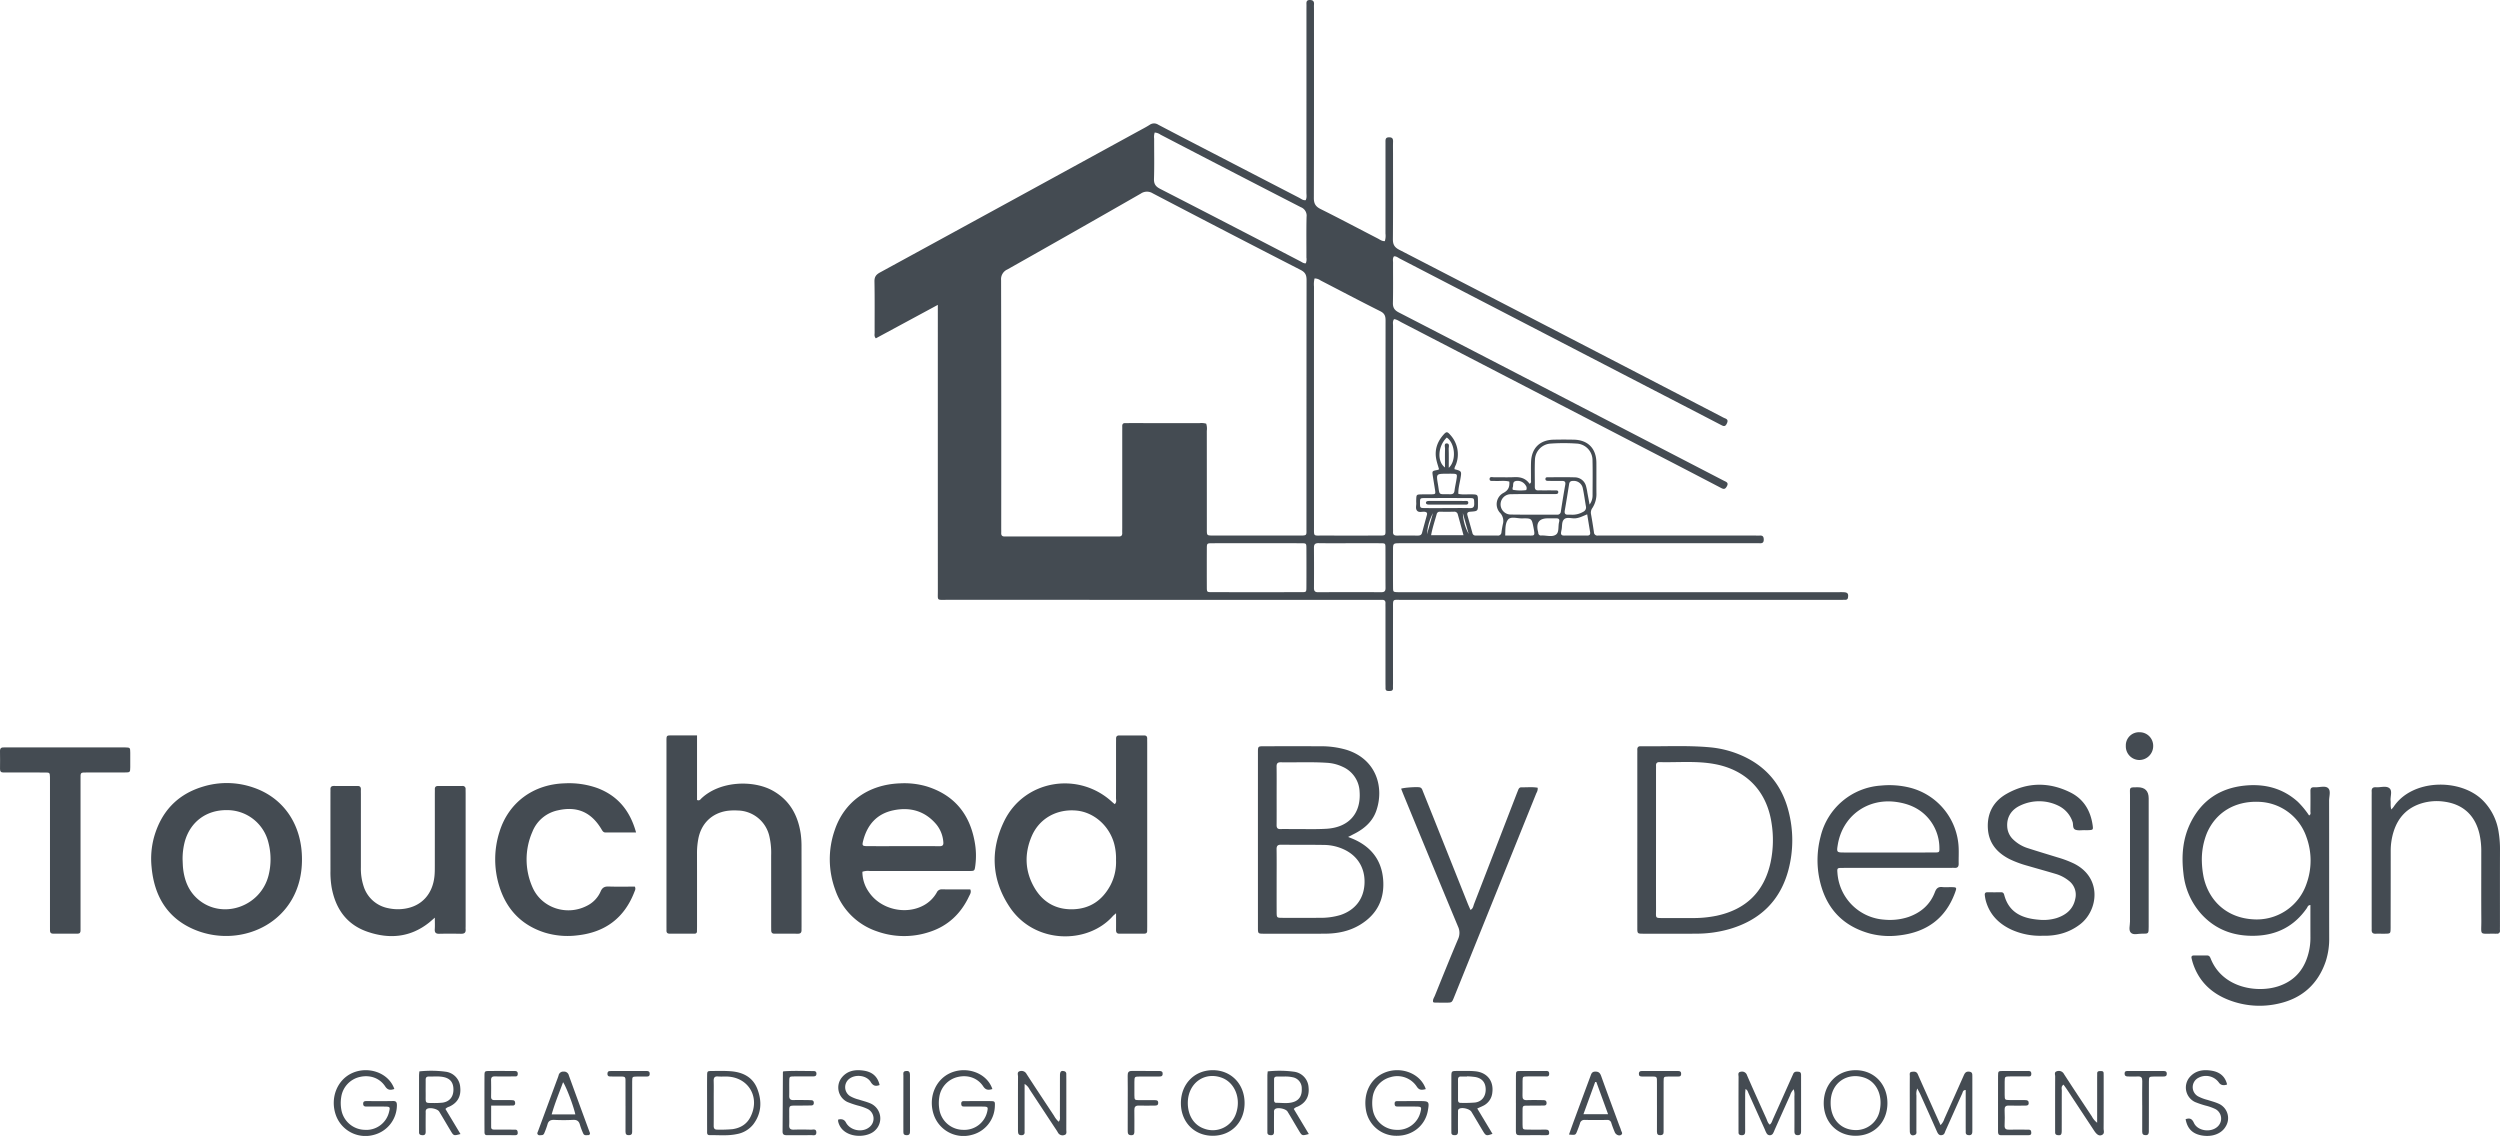 <svg xmlns="http://www.w3.org/2000/svg" width="1274.313" height="579.012" viewBox="0 0 1274.313 579.012">
  <g id="Artboard_1" data-name="Artboard 1" transform="translate(-83.084 -179.335)">
    <path id="Path_13949" data-name="Path 13949" d="M666.553,342.016c-.8,1.162-.5,2.308-.5,3.387q-.027,51.51-.014,103.02c0,.671.048,1.344.007,2.013-.092,1.5.688,1.914,2.055,1.9,3.468-.048,6.937-.031,10.406,0,1.09.008,1.988-.154,2.319-1.392.81-3.022,1.639-6.039,2.469-9.055.319-1.158-.129-1.612-1.3-1.7-1.287-.1-2.882.562-3.78-.641-.816-1.093-.246-2.608-.339-3.932a15.594,15.594,0,0,1,0-1.677c.09-2.5.127-2.549,2.728-2.609,1.565-.036,3.134.021,4.7-.018,2.466-.06,2.48-.081,2.125-2.421-.353-2.321-.754-4.633-1.105-6.954-.383-2.535-.368-2.535,2.372-3.043a5.068,5.068,0,0,0,.807-.347c-.436-1.514-.958-3.051-1.318-4.626-1.134-4.972.266-9.287,3.6-13.031,1.466-1.646,1.943-1.61,3.427.1a14.61,14.61,0,0,1,3.069,14.711c-.285.939-.981,1.753-.9,2.8,3.7.986,3.682.982,3.01,4.906-.429,2.514-1.169,4.993-1.049,7.656,2.174.505,4.3.206,6.406.245,3.578.067,3.58.034,3.592,3.75v1.007c0,3.777,0,3.834-3.854,4.1-1.347.094-1.851.575-1.5,1.852.834,3.015,1.716,6.018,2.533,9.037a1.543,1.543,0,0,0,1.7,1.251c3.693,0,7.385-.008,11.078.018a1.741,1.741,0,0,0,2.021-1.707c.171-1.329.407-2.652.68-3.964a6.038,6.038,0,0,0-1.48-5.991,6.511,6.511,0,0,1,1.842-10.092c2.542-1.357,3.174-3.128,2.964-5.765-2.524-.663-5.095-.147-7.624-.334-.926-.069-2.451.4-2.44-.969.011-1.441,1.563-.858,2.449-.877,3.356-.071,6.72.1,10.068-.073,3.25-.168,5.956.628,7.846,3.383,1.086-.5.708-1.393.719-2.09.05-3.019-.067-6.043.05-9.059.274-7.043,4.479-11.183,11.478-11.334,3.468-.074,6.939-.081,10.406,0,7.132.169,11.36,4.511,11.422,11.7.045,5.145-.021,10.29.021,15.435a12.987,12.987,0,0,1-2.037,7.652,3.984,3.984,0,0,0-.723,3.139q.827,4.62,1.5,9.266a1.725,1.725,0,0,0,2.034,1.679c.894-.024,1.791,0,2.686,0h77.211c.9,0,1.792.043,2.685,0,1.458-.074,1.918.611,1.936,2.019.02,1.511-.639,1.975-2.019,1.9-1-.056-2.013-.007-3.02-.007H671.38c-.56,0-1.119,0-1.679,0-3.644.014-3.658.014-3.664,3.639-.01,6.264-.027,12.529.014,18.791.015,2.424.084,2.435,2.413,2.514,1.006.034,2.014.008,3.022.008H892.71c1.007,0,2.016-.032,3.022.011,2.03.088,2.524.757,2.214,2.7a1.212,1.212,0,0,1-1.329,1.171c-1.119.024-2.238.027-3.356.027q-111.284,0-222.567.013c-5.037,0-4.647-.776-4.654,4.65q-.023,18.793-.006,37.584c0,.9-.042,1.791-.011,2.685.052,1.5-.951,1.519-2.019,1.526-.975.006-1.807-.1-1.784-1.386.017-.894-.024-1.789-.024-2.685V489.219c0-.783-.039-1.568,0-2.349.06-1.279-.525-1.824-1.791-1.779-1.118.041-2.238,0-3.356,0q-109.269,0-218.538-.008c-5.12,0-4.482.567-4.483-4.435q-.023-70.637-.01-141.275v-4.64l-31.6,17.061c-.936-1.044-.611-1.972-.613-2.813-.028-8.725.088-17.451-.085-26.173-.048-2.416.891-3.541,2.862-4.616q65.829-35.922,131.6-71.948c1.963-1.073,3.962-2.093,5.845-3.293a3.829,3.829,0,0,1,4.331-.057c10.49,5.521,21.032,10.942,31.558,16.4q20.106,10.42,40.224,20.82c1.051.541,2.02,1.439,3.384,1.259.676-1.291.372-2.648.372-3.951q.029-46.644.015-93.288c0-.9.036-1.791,0-2.684-.059-1.27.146-2.132,1.774-2.108s2.189.73,2.077,2.259c-.066.89-.01,1.789-.01,2.683,0,31.991.039,63.983-.067,95.973-.01,2.864.874,4.355,3.438,5.632,9.809,4.886,19.488,10.033,29.229,15.054,1.062.547,2.038,1.393,3.527,1.3a9.579,9.579,0,0,0,.311-3.864q.025-22.148.011-44.295c0-.783.008-1.565,0-2.349-.013-1.287-.025-2.413,1.856-2.412,1.74,0,2.048.827,2,2.286-.071,2.01-.015,4.026-.015,6.039,0,14.542.069,29.083-.062,43.623-.024,2.707.81,4.128,3.262,5.393q82.133,42.4,164.176,84.979a15.734,15.734,0,0,0,1.8.9c1.575.572,1.6,1.439.894,2.833-.859,1.7-1.813,1.115-2.981.509q-16.971-8.813-33.964-17.59-64.8-33.561-129.6-67.114c-.955-.494-1.827-1.294-3.037-1.195-.8,1.032-.463,2.184-.469,3.248-.034,6.822.087,13.648-.073,20.467-.057,2.465.795,3.756,2.982,4.884Q720.4,365.1,771.764,391.77q30.833,15.973,61.663,31.949c.6.309,1.186.632,1.795.912,1.16.533,1.795,1.105,1.006,2.549-.747,1.37-1.393,1.7-2.862.934q-18.581-9.72-37.222-19.322-62.858-32.564-125.722-65.116c-1.251-.648-2.431-1.549-3.876-1.665l.01,0ZM570.823,395.3a8.387,8.387,0,0,1,.3,3.633q.025,25.17.018,50.338c0,2.992.035,2.992,2.892,3.052.224,0,.448,0,.671,0q21.821,0,43.643,0c4.033,0,3.564-.049,3.566-3.728q.008-63.257.057-126.515c0-2.549-.646-3.935-3.043-5.165q-37.772-19.363-75.381-39.042a5.531,5.531,0,0,0-6.1.162q-33.911,19.45-67.97,38.645a5.41,5.41,0,0,0-3.212,5.46q.141,63.257.066,126.515c0,.783.038,1.567,0,2.349-.057,1.281.539,1.84,1.8,1.782.67-.031,1.343,0,2.014,0h54.049c.672,0,1.344-.035,2.014,0,1.258.06,1.863-.48,1.809-1.768-.038-.892,0-1.789,0-2.684V399.34c0-.9.031-1.791,0-2.685-.034-1.077.362-1.7,1.535-1.648.67.027,1.343-.007,2.014-.007q17.96,0,35.921.006a8.782,8.782,0,0,1,3.329.29h0Zm55.214-74.032a12.9,12.9,0,0,0-.281,4.093q-.015,36.045-.007,72.089,0,25.314.007,50.63c0,4.847-.365,4.221,4.387,4.236,9.392.031,18.784.01,28.175.01,4.32,0,3.876.134,3.876-3.741q.008-52.977.045-105.954c0-2.248-.519-3.577-2.707-4.671-10.194-5.1-20.27-10.433-30.4-15.655a5.153,5.153,0,0,0-3.093-1.037h0Zm-81.469-74.379a7.118,7.118,0,0,0-.285,3.12c-.021,6.818.133,13.642-.083,20.455-.084,2.645.814,3.941,3.122,5.126q35.8,18.377,71.492,36.95c.859.445,1.659,1.125,2.77,1.023a5.452,5.452,0,0,0,.315-2.945c.024-6.93-.1-13.864.074-20.79a4.594,4.594,0,0,0-2.924-4.881q-35.794-18.384-71.488-36.957a5.857,5.857,0,0,0-2.992-1.1h0ZM596.5,456.229c-7.488,0-14.978-.013-22.466.007-2.838.007-2.885.042-2.9,2.673q-.04,9.887,0,19.776c.013,2.4.071,2.477,2.427,2.482q22.968.038,45.938,0c2.319,0,2.377-.09,2.389-2.518q.048-9.887,0-19.776c-.011-2.568-.059-2.622-2.6-2.631-7.6-.028-15.2-.01-22.8-.011h0Zm169.731-19.713a7.671,7.671,0,0,0,1.523-4.654c.011-5.924.112-11.851-.028-17.773a8.508,8.508,0,0,0-8.136-8.658,97.259,97.259,0,0,0-13.07,0,8.531,8.531,0,0,0-8.136,8.33c-.2,4.574-.032,9.164-.064,13.747-.01,1.279.537,1.838,1.8,1.785.782-.032,1.565,0,2.349,0,2.013,0,4.026-.021,6.039.021.723.015,1.831-.192,1.76.946-.063,1.009-1.119.894-1.88.906-1.677.028-3.355.013-5.032.015-5.7.011-11.408-.063-17.108.07a5.18,5.18,0,1,0-.168,10.356c7.825.13,15.655.048,23.483.06A1.745,1.745,0,0,0,751.6,440q1.03-6.79,2.228-13.555c.276-1.542-.3-2-1.732-1.974-2.235.041-4.474.02-6.709-.022-.746-.014-1.754.055-1.654-1.09.078-.894.982-.75,1.606-.751,4.474-.015,8.949-.1,13.418.045a5.928,5.928,0,0,1,5.664,4.469,25.328,25.328,0,0,1,.674,3.276c.341,1.8.67,3.608,1.134,6.117h0ZM644.185,456.231c-5.37,0-10.742.059-16.111-.034-1.774-.031-2.353.624-2.339,2.329q.08,10.234.008,20.467c-.008,1.509.434,2.217,2.1,2.209q16.111-.078,32.224-.008c1.563.006,2.17-.536,2.154-2.151-.063-6.822,0-13.645-.038-20.467-.011-2.272-.081-2.319-2.559-2.335-5.147-.034-10.293-.01-15.441-.008h0Zm57.788-4.078c-1.031-3.753-1.97-7.175-2.91-10.6a1.75,1.75,0,0,0-1.977-1.377c-2.34.045-4.684.025-7.025.011a1.533,1.533,0,0,0-1.75,1.172c-.965,3.511-2.164,6.966-2.861,10.79h16.522Zm54.746-10.478a10.76,10.76,0,0,0,6.25-1.455,2.433,2.433,0,0,0,1.406-2.726c-.547-3.072-.929-6.178-1.588-9.224a4.641,4.641,0,0,0-4.843-3.8c-1.154-.017-1.929.292-2.131,1.561-.719,4.511-1.435,9.026-2.227,13.524-.3,1.69.374,2.261,1.953,2.118.332-.029.669,0,1.181,0h0Zm8.3-.176c-2.305.932-4.163,1.961-6.355,2.052-1.854.077-4.138-.8-5.457.519-1.381,1.384-.793,3.833-1.364,5.752-.063.211-.064.441-.106.659-.239,1.244.157,1.862,1.54,1.844q5.85-.073,11.7,0c1.4.015,1.718-.652,1.511-1.873-.483-2.847-.939-5.7-1.472-8.949h0Zm-41.792,10.82c4,0,7.659.015,11.321,0,3.639-.02,4,.509,3.142-3.846-.969-4.909-.853-5-5.938-4.9-2.413.048-5.607-1.123-7.045.576C723.15,445.982,723.328,449.159,723.224,452.32ZM693.549,420.8c-5.565.041-5.508.031-4.6,5.468.976,5.818-.112,4.878,6.2,5,1.318.025,2.049-.359,2.231-1.8.264-2.093.771-4.155,1.081-6.243.334-2.241.19-2.36-2.244-2.423-.89-.022-1.781,0-2.672,0h0Zm51.4,22.749q-6.5-.013-5.079,6.442a8.332,8.332,0,0,1,.215.979,1.334,1.334,0,0,0,1.578,1.321c2.542-.127,5.52.971,7.5-.5,1.621-1.206.957-4.17,1.522-6.309.028-.108.042-.22.064-.329.26-1.2-.344-1.616-1.446-1.606-1.451.013-2.9,0-4.352,0h0ZM693.5,438.318c3.907,0,7.816-.074,11.72.032,1.845.05,2.251-.76,2.212-2.393-.06-2.552-.046-2.724-2.146-2.735q-11.556-.061-23.112,0c-2.349.011-2.371.112-2.378,2.508-.006,2.434.039,2.549,2.318,2.58,3.8.052,7.59.014,11.387.013Zm-.06-35.953c-4.5,4.262-5.088,12.193-.915,15.256,0-3.253-.055-6.354.031-9.451.028-1-.624-2.784.789-2.812,1.789-.035,1.031,1.862,1.069,2.921.108,3.054.038,6.113.038,9.525,4.026-3.658,3.262-12.526-1.013-15.438h0Zm40.483,26.785a2.183,2.183,0,0,0-.207-2.312,4.855,4.855,0,0,0-5.173-2.3c-1.823.48-.978,2.252-1.525,3.357-.127.257.014.649.038,1.094a22.063,22.063,0,0,0,6.869.159h0ZM686.4,440.892a25.687,25.687,0,0,0-3.026,10.745Zm15.244.034a23.449,23.449,0,0,0,2.956,10.563Q703.123,446.207,701.645,440.926Z" transform="translate(127.101 0)" fill="#444b52"/>
    <path id="Path_13950" data-name="Path 13950" d="M507.394,537.937c-1.009.89-1.361,1.139-1.64,1.455-12.729,14.428-39.818,14.458-52.533-4.538-9.345-13.961-10.09-29.108-2.778-44.005,10.258-20.9,37.822-25.449,54.972-9.61.4.369.832.7,1.293,1.09,1.116-.946.651-2.14.655-3.169.039-9.279.022-18.558.024-27.837,0-.782.027-1.565.013-2.347-.021-1.087.435-1.662,1.579-1.658q6.375.021,12.75,0c1.177,0,1.565.616,1.537,1.682-.017.67.008,1.342.008,2.012v93.574c0,.782-.031,1.565-.018,2.347.017,1.01-.565,1.407-1.465,1.41-4.25.017-8.5.006-12.748.018-1.358,0-1.669-.795-1.656-1.961.027-2.543.008-5.086.008-8.462h0Zm-.02-27.016a29.2,29.2,0,0,0-.935-8.406c-2.545-9.315-10.489-16.212-19.53-16.935-9.872-.79-18.636,4.071-22.505,13.084-3.781,8.807-3.518,17.738,1.305,26.126C470,532.256,476.7,536.155,485.4,535.916s15-4.558,19.087-12.162a25.335,25.335,0,0,0,2.892-12.832Z" transform="translate(144.573 106.898)" fill="#444b52"/>
    <path id="Path_13951" data-name="Path 13951" d="M402.06,509.838A17.911,17.911,0,0,0,405.5,520.38c5.943,8.656,18.668,11.619,27.879,6.547a16.846,16.846,0,0,0,6.594-6.523,2.709,2.709,0,0,1,2.64-1.6c4.8.066,9.6.027,14.439.027.672,1.487-.171,2.549-.652,3.573-4.152,8.834-10.748,15.073-20.081,18.1a40.9,40.9,0,0,1-26.7-.242,33.833,33.833,0,0,1-21.406-21.238,45.028,45.028,0,0,1-.3-30.275c4.849-14.6,17.271-23.423,33.411-23.97a40.425,40.425,0,0,1,13.6,1.582c13.848,4.349,21.749,13.913,24.331,28.009a38.564,38.564,0,0,1,.359,12.361c-.378,2.673-.369,2.706-3.031,2.719-4.7.025-9.4.007-14.1.007q-18.291,0-36.584.011a8.6,8.6,0,0,0-3.841.373h0Zm20.515-13.043c6.247,0,12.5-.042,18.744.028,1.656.018,2.153-.578,1.989-2.17a16.039,16.039,0,0,0-3.506-8.894c-5.808-6.933-13.411-9.029-22-7.228-8.357,1.753-13.262,7.337-15.342,15.484-.652,2.554-.445,2.763,2.373,2.774,5.913.024,11.826.007,17.739,0h0Z" transform="translate(120.608 113.848)" fill="#444b52"/>
    <path id="Path_13952" data-name="Path 13952" d="M341.509,447.309v32.9c1.3.568,1.716-.318,2.227-.8,9.6-9.054,26.624-9.447,36.494-3.871,8.578,4.844,12.766,12.545,14.143,22a47.468,47.468,0,0,1,.395,6.691c.035,13.422.017,26.845.017,40.267,0,.671-.021,1.343-.007,2.013.027,1.218-.48,1.877-1.775,1.87-4.027-.021-8.056-.017-12.084-.014-1.139,0-1.593-.623-1.6-1.684-.006-.9-.017-1.789-.018-2.685q0-17.786-.011-35.568a37.6,37.6,0,0,0-.976-9.983,16.826,16.826,0,0,0-16.085-12.87,28.529,28.529,0,0,0-5.356.18c-7.873,1.168-13.308,6.519-14.743,14.438a38.567,38.567,0,0,0-.636,7c.036,12.415.017,24.83.015,37.247,0,.894-.022,1.789-.038,2.683a1.1,1.1,0,0,1-1.237,1.223q-6.377.006-12.755.008c-1.13,0-1.592-.595-1.547-1.687.028-.67,0-1.342,0-2.013q0-46.81,0-93.62c0-4.148-.235-3.708,3.867-3.725,3.792-.015,7.586,0,11.712,0h0Z" transform="translate(96.869 106.893)" fill="#444b52"/>
    <path id="Path_13953" data-name="Path 13953" d="M943.526,526.529c-1.337.073-1.428,1.024-1.83,1.6-6.331,9.1-15.063,13.685-26.106,14.059-10.876.368-20.292-2.935-27.7-11.089a36.559,36.559,0,0,1-9.1-20.867c-1.067-9.056-.315-17.89,3.9-26.137,5.706-11.163,15.035-17.2,27.389-18.443,10.11-1.016,19.331,1.3,27.07,8.287a43.964,43.964,0,0,1,5.7,6.939c1.078-.541.663-1.431.673-2.126q.073-5.2.014-10.4c-.014-1.253.456-1.9,1.75-1.842.222.01.448-.02.671-.01,2.229.1,5.025-.893,6.534.392,1.589,1.351.557,4.226.561,6.421.045,23.259.008,46.519.045,69.778a37.074,37.074,0,0,1-1.782,12.215c-3.956,11.523-11.98,18.713-23.78,21.412a43.167,43.167,0,0,1-25.737-1.835c-8.9-3.48-15.241-9.6-18.223-18.87-.239-.743-.415-1.505-.607-2.262-.246-.975.1-1.507,1.148-1.505,2.237,0,4.475.018,6.712-.006,1.114-.013,1.508.69,1.863,1.584,6.035,15.174,24.006,17.718,34.817,14,8.629-2.964,13.435-9.265,15.329-17.981a30.7,30.7,0,0,0,.7-6.659c-.022-5.538-.007-11.077-.007-16.661h0Zm-55.333-22.318a46.8,46.8,0,0,0,.992,8.533c2.933,12.368,12.355,20.319,25.016,21.062a26.769,26.769,0,0,0,27.326-18.074,34.886,34.886,0,0,0-.077-24,26.5,26.5,0,0,0-24.486-17.814c-11.961-.407-21.581,5.4-26.124,15.775a35.947,35.947,0,0,0-2.648,14.514h0Z" transform="translate(317.232 114.121)" fill="#444b52"/>
    <path id="Path_13954" data-name="Path 13954" d="M215.032,503.737c-.013,31.485-30.4,45.642-54.483,35.761-14.12-5.793-20.877-17.264-22.185-32.148a41.755,41.755,0,0,1,1.311-15.3c3.711-12.9,11.853-21.612,24.767-25.531a41.393,41.393,0,0,1,25.761.409c15.62,5.281,24.916,19.162,24.83,36.8Zm-60.848-.017c.085,1.561.088,3.132.273,4.681.736,6.194,2.96,11.671,7.9,15.759,12.334,10.2,31.651,3.472,35.645-12.463a33.723,33.723,0,0,0-.05-16.59,21.628,21.628,0,0,0-21.283-16.648c-10.436-.08-18.544,5.982-21.351,15.974a34.468,34.468,0,0,0-1.136,9.287h0Z" transform="translate(21.975 113.818)" fill="#444b52"/>
    <path id="Path_13955" data-name="Path 13955" d="M256.706,532.839c-1.384,1.192-2.174,1.925-3.017,2.591-9.571,7.562-20.257,8.427-31.373,4.586-10.6-3.664-16.217-11.721-18.209-22.547a45.982,45.982,0,0,1-.609-8.343q-.015-19.951-.006-39.9c0-.56.034-1.119,0-1.676-.074-1.259.466-1.837,1.758-1.827q6.037.044,12.075.006c1.332-.007,1.749.691,1.691,1.9-.038.781,0,1.564,0,2.347q0,18.61-.008,37.22a28.788,28.788,0,0,0,1.371,9.574A16.319,16.319,0,0,0,233,528.033a22.735,22.735,0,0,0,8,.3c8.865-1.2,14.6-7.386,15.521-16.717.176-1.775.168-3.573.171-5.359q.021-18.274.008-36.55c0-.782.031-1.565.006-2.347-.035-1.133.534-1.62,1.621-1.62q6.2,0,12.411-.007a1.446,1.446,0,0,1,1.641,1.64c0,.782.021,1.564.021,2.347v67.4c0,.56-.046,1.122,0,1.676.164,1.809-.757,2.3-2.416,2.27-3.689-.073-7.381-.081-11.068,0-1.784.038-2.363-.7-2.244-2.4.115-1.665.025-3.343.025-5.815v0Z" transform="translate(48.028 114.238)" fill="#444b52"/>
    <path id="Path_13956" data-name="Path 13956" d="M587.411,497.484c1.4.567,2.115.831,2.809,1.136,8.815,3.89,14.123,10.527,15.017,20.171.941,10.142-2.928,18.139-11.766,23.48-5.418,3.273-11.432,4.472-17.671,4.52-10.405.078-20.81.032-31.215.018-3.11,0-3.136-.038-3.138-3.132q-.011-44.626,0-89.25c0-3.131.029-3.164,3.108-3.169,9.51-.015,19.021-.043,28.531.013a45.354,45.354,0,0,1,13.585,1.827c15.407,4.893,19.186,19.439,15.077,31.123-1.833,5.212-5.7,8.729-10.486,11.293-1.059.567-2.136,1.1-3.851,1.971h0Zm-36.43,22.364c0,5.256-.015,10.511.006,15.767.011,3.037.038,3.087,2.876,3.1,6.264.032,12.53.064,18.793-.014a34.844,34.844,0,0,0,10.928-1.446c7.252-2.468,11.567-7.865,12.145-15.287.607-7.795-2.89-14.23-9.64-17.723a24.538,24.538,0,0,0-10.99-2.686c-7.269-.119-14.542-.032-21.812-.115-1.715-.02-2.363.534-2.335,2.3.085,5.366.031,10.735.028,16.1h0Zm0-43.49c0,5.032.029,10.064-.018,15.1-.013,1.4.466,2.052,1.929,2.014,2.235-.057,4.474,0,6.712-.01,5.593-.025,11.2.186,16.774-.146,11.4-.678,17.7-7.86,16.89-18.93a14.455,14.455,0,0,0-8.617-12.645,21.434,21.434,0,0,0-8.08-2.051c-7.823-.519-15.655-.12-23.482-.26-1.584-.028-2.16.569-2.136,2.171.076,4.919.028,9.84.028,14.76h0Z" transform="translate(182.837 108.461)" fill="#444b52"/>
    <path id="Path_13957" data-name="Path 13957" d="M679.682,499.034v-43.6c0-.782.038-1.567,0-2.347-.062-1.266.494-1.882,1.774-1.816.112.006.224-.008.336-.007,11.623.175,23.262-.512,34.869.539A51.8,51.8,0,0,1,731.6,455.44c13.257,5.407,21.662,15.139,25.172,28.936a58.9,58.9,0,0,1-.047,29.868c-4.146,15.707-14.4,25.6-29.9,30.163a61.336,61.336,0,0,1-16.885,2.395c-9.056.078-18.116.034-27.174.017-3.055-.006-3.08-.041-3.082-3.184q-.015-22.3,0-44.6Zm9.536.017c0,11.74-.022,23.479.011,35.219.014,4.9-.75,4.553,4.393,4.569q7.214.021,14.428,0a58.355,58.355,0,0,0,12-1.165c14.97-3.189,24.269-12.156,27.561-27.181a55.034,55.034,0,0,0,.456-20.333c-2.47-16.012-12.747-26.687-28.6-29.743-9.427-1.817-18.962-.82-28.448-1.062-1.249-.032-1.862.512-1.8,1.8.038.781,0,1.565,0,2.347v35.552Z" transform="translate(237.979 108.449)" fill="#444b52"/>
    <path id="Path_13958" data-name="Path 13958" d="M335.331,489.824c-5.5,0-10.508-.013-15.517.01-1.07,0-1.507-.622-2-1.456-5.2-8.87-12.468-12.075-22.272-9.855a17.857,17.857,0,0,0-13.088,11.012,35.065,35.065,0,0,0,.011,28.07c4.545,10.651,17.419,14.929,27.757,9.613a14.714,14.714,0,0,0,7.056-7.365c.842-1.972,2.033-2.554,4.1-2.484,4.455.151,8.921.046,13.306.046.61,1.154.07,1.971-.227,2.742-5.128,13.3-14.936,20.551-28.987,22.1a40.076,40.076,0,0,1-16.617-1.382c-11.765-3.725-19.433-11.672-23.138-23.306a46.142,46.142,0,0,1-.006-28.084c4.591-14.891,17.22-24.234,33.172-24.711a42.95,42.95,0,0,1,16.829,2.451c10.269,3.925,16.521,11.411,19.618,22.6h0Z" transform="translate(71.978 113.848)" fill="#444b52"/>
    <path id="Path_13959" data-name="Path 13959" d="M786.288,507.589c-9.394,0-18.786-.014-28.179.01-2.809.007-2.809.06-2.588,2.82A25.659,25.659,0,0,0,779.4,533.981a30.03,30.03,0,0,0,12.251-1.351c6.347-2.216,11.083-6.26,13.5-12.614.757-1.991,1.7-2.882,3.847-2.647,1.547.171,3.128.008,4.693.039,2.589.052,2.711.158,1.779,2.725-4.8,13.25-14.557,20.217-28.291,21.837a39.34,39.34,0,0,1-14.993-.873c-14.537-3.948-22.975-13.617-25.927-28.158a47.241,47.241,0,0,1,.645-21.276,33.922,33.922,0,0,1,30.917-26.04,43.28,43.28,0,0,1,14.646,1.084,32.988,32.988,0,0,1,24.818,30.647c.123,2.676-.043,5.365.013,8.045.032,1.558-.564,2.3-2.161,2.188-.779-.053-1.565,0-2.347,0h-26.5v.006Zm-4.878-7.839c7.933,0,15.868.022,23.8-.014,2.221-.01,2.322-.162,2.266-2.249a23.53,23.53,0,0,0-5.554-15.1c-4.362-5.123-10.1-7.561-16.633-8.431-14.645-1.95-27.207,7.29-29.609,21.8-.642,3.879-.558,3.991,3.268,3.994q11.23.01,22.461,0h0Z" transform="translate(264.173 114.127)" fill="#444b52"/>
    <path id="Path_13960" data-name="Path 13960" d="M124.137,505.659v36.91c0,.783-.028,1.567,0,2.349.034,1.067-.35,1.709-1.521,1.708q-6.209-.013-12.419,0c-1.081,0-1.663-.464-1.631-1.6.025-.894-.006-1.789-.006-2.684v-73.15c0-.783.022-1.567-.007-2.349-.085-2.3-.092-2.361-2.538-2.375-6.266-.035-12.531-.011-18.8-.013-.783,0-1.568-.035-2.349,0-1.283.05-1.788-.551-1.772-1.813.038-3.019.055-6.04-.008-9.059-.032-1.505.684-1.982,2.047-1.9.557.035,1.119,0,1.679,0h59.08c.336,0,.671-.007,1.007,0,2.518.077,2.545.078,2.581,2.682q.052,3.691,0,7.382c-.034,2.654-.057,2.689-2.883,2.7-6.266.024-12.531.008-18.8.008-3.973,0-3.655-.148-3.657,3.629q0,18.791,0,37.581h0Z" transform="translate(0 108.632)" fill="#444b52"/>
    <path id="Path_13961" data-name="Path 13961" d="M957.287,477.891a13.927,13.927,0,0,0,1.111-1.252c9.321-14.28,33.893-14.786,45.365-3.528a28.813,28.813,0,0,1,8.245,16.493,52.629,52.629,0,0,1,.671,8.686c-.046,12.973-.02,25.948-.021,38.922,0,.783-.031,1.567,0,2.349a1.394,1.394,0,0,1-1.592,1.648c-.224,0-.448.021-.672.017-8.64-.173-7.167,1.4-7.229-6.808-.09-11.632-.017-23.264-.028-34.9a39.77,39.77,0,0,0-.969-9.317c-2.249-9.353-8.318-14.947-17.787-16.269a26.752,26.752,0,0,0-11.63.824c-7.311,2.234-11.994,7.133-14.277,14.353a32.7,32.7,0,0,0-1.5,9.911q0,18.623-.047,37.244c0,.671.008,1.342,0,2.013-.042,2.9-.043,2.908-3,2.948-1.567.021-3.134-.043-4.7.008-1.46.048-2.021-.653-1.96-2.034.029-.67,0-1.341,0-2.013V470.752c0-.671.041-1.344,0-2.013-.1-1.56.565-2.28,2.164-2.165,2.325.168,5.149-.9,6.855.48,1.677,1.358.406,4.2.632,6.373.136,1.312-.187,2.656.366,4.467v0Z" transform="translate(344.717 114.046)" fill="#444b52"/>
    <path id="Path_13962" data-name="Path 13962" d="M663.227,466.453a4.241,4.241,0,0,1-.652,2.706q-20.984,52.06-41.986,104.111c-1.1,2.726-1.118,2.728-4.128,2.738-1.9.007-3.8-.011-5.7-.034a3.992,3.992,0,0,1-.8-.214c-.386-1.244.449-2.286.874-3.341,3.89-9.633,7.776-19.267,11.822-28.834a7.513,7.513,0,0,0-.028-6.351q-13.977-33.565-27.791-67.2c-.422-1.023-.813-2.058-1.217-3.085,1.463-.6,8.361-1.023,9.566-.673,1.032.3,1.216,1.206,1.542,2.017q2.623,6.53,5.24,13.063,8.754,21.94,17.5,43.883c.453,1.137.961,2.254,1.491,3.49,1.378-.646,1.435-1.974,1.844-3.027q10.779-27.807,21.511-55.633c.322-.834.663-1.659.985-2.493.3-.783.747-1.365,1.693-1.342,2.75.069,5.52-.271,8.237.22v0Z" transform="translate(203.65 114.41)" fill="#444b52"/>
    <path id="Path_13963" data-name="Path 13963" d="M835.771,542.246a35.508,35.508,0,0,1-15.683-3.01c-6.634-3.03-11.393-7.795-13.32-15.02a20.387,20.387,0,0,1-.457-2.637c-.12-.926.213-1.5,1.263-1.494,2.349.018,4.7.035,7.046-.006,1-.018,1.374.554,1.589,1.372,2.4,9.09,9.269,11.965,17.669,12.628a22.992,22.992,0,0,0,8.971-.825c4.884-1.581,8.48-4.5,9.564-9.784a8.912,8.912,0,0,0-3.293-9.262,19.277,19.277,0,0,0-6.81-3.521c-4.71-1.41-9.455-2.708-14.174-4.09a53.453,53.453,0,0,1-9.115-3.357c-6.538-3.3-10.78-8.262-11.163-15.885-.393-7.817,3.017-13.772,9.665-17.507,10.6-5.956,21.634-6.018,32.454-.618,6.78,3.384,10.3,9.375,11.32,16.834.288,2.111.14,2.256-2.041,2.359-.67.031-1.342.02-2.013.007-1.562-.029-3.252.29-4.656-.2-1.739-.61-1.041-2.733-1.582-4.134a14.04,14.04,0,0,0-7.136-8.1,22.328,22.328,0,0,0-19.163-.281c-4.906,2.166-7.224,6.031-6.978,10.794a9.679,9.679,0,0,0,2.931,6.565,18.818,18.818,0,0,0,7.719,4.576c5.1,1.651,10.244,3.185,15.372,4.762a53.728,53.728,0,0,1,7.834,2.963c14.677,7.169,12.562,23.9,3.341,31.012-5.666,4.37-12.119,6.046-19.159,5.86Z" transform="translate(288.483 114.061)" fill="#444b52"/>
    <path id="Path_13964" data-name="Path 13964" d="M868.8,503.728q0,16.776,0,33.554c0,3.541-.014,3.616-3.37,3.539-1.977-.046-4.476.912-5.79-.578-1.133-1.286-.358-3.661-.361-5.551q-.031-32.212,0-64.423c0-4.1-.677-4.072,3.88-4.076q5.647-.006,5.647,5.66V503.73h0Z" transform="translate(309.519 114.427)" fill="#444b52"/>
    <path id="Path_13965" data-name="Path 13965" d="M794.636,597.072a7.422,7.422,0,0,0,1.97-3.219q4.881-10.851,9.713-21.721c.562-1.269,1.021-2.457,2.8-2.311,1.094.09,1.672.478,1.718,1.574.024.558.025,1.118.025,1.676V598.9c0,.56,0,1.118-.021,1.676-.042,1.052-.5,1.658-1.653,1.627-1.048-.028-1.722-.369-1.7-1.546.014-.894-.01-1.789-.01-2.683V579.186c-1.458-.011-1.473,1.09-1.795,1.8-2.854,6.31-5.653,12.646-8.5,18.961-.351.779-.464,1.795-1.469,2.118-1.726.557-2.374-.548-2.964-1.884q-4.134-9.348-8.342-18.664c-.434-.964-.962-1.886-1.6-3.12a7.278,7.278,0,0,0-.446,3.627c-.025,5.924,0,11.85-.028,17.776,0,.825.345,1.839-.83,2.291-1.476.568-2.494-.12-2.518-1.876-.05-3.689-.02-7.378-.02-11.068,0-5.7-.013-11.4.018-17.1,0-.816-.345-1.95.982-2.13,1.224-.165,2.443-.266,3.1,1.244,1.779,4.1,3.629,8.167,5.453,12.246,2,4.478,4.009,8.953,6.12,13.667h0Z" transform="translate(277.576 155.759)" fill="#444b52"/>
    <path id="Path_13966" data-name="Path 13966" d="M744.725,578.8a6.771,6.771,0,0,0-1.806,3q-4,8.857-7.951,17.738a11.861,11.861,0,0,1-.841,1.823,1.871,1.871,0,0,1-3.1.094,11.908,11.908,0,0,1-1.009-2.111q-4.195-9.321-8.392-18.642c-.305-.673-.409-1.5-1.487-2.013-.064.922-.171,1.737-.172,2.553q-.021,9.39,0,18.782c.006,1.252-.125,2.216-1.745,2.181-1.1-.024-1.7-.382-1.635-1.551.018-.334-.011-.67-.011-1.006,0-9.055-.02-18.112.027-27.167.006-.968-.6-2.393,1.195-2.622a2.617,2.617,0,0,1,3.111,1.8c3.2,7.376,6.526,14.7,9.831,22.035.488,1.084.741,2.322,1.761,3.128.978-.737,1.223-1.876,1.673-2.879q4.742-10.544,9.441-21.108c.273-.613.56-1.218.82-1.837.571-1.351,1.739-1.241,2.851-1.111,1.239.144,1.175,1.175,1.177,2.056q.019,14.086,0,28.172c0,1.062-.115,2.024-1.558,2.073-1.549.053-1.841-.793-1.834-2.112.032-5.924.02-11.85,0-17.776a8.989,8.989,0,0,0-.357-3.508v0Z" transform="translate(252.672 155.763)" fill="#444b52"/>
    <path id="Path_13967" data-name="Path 13967" d="M611.386,578.931c-1.956.5-3.275.67-4.531-1.195a11.872,11.872,0,0,0-13.509-4.875,12.336,12.336,0,0,0-9.117,10.836,20.191,20.191,0,0,0,.083,5.348A12.388,12.388,0,0,0,596.3,599.69a11.876,11.876,0,0,0,12.407-9.149c.6-2.431.452-2.662-2.1-2.7-2.682-.043-5.365-.01-8.048-.014-.67,0-1.341,0-2.01-.039-.891-.057-1.013-.733-1.039-1.427-.031-.783.308-1.287,1.154-1.291q3.857-.025,7.712-.031c1.342,0,2.683,0,4.023,0,4.664,0,4.872.257,4.037,4.932-1.35,7.551-7.834,12.782-15.8,12.747a15.659,15.659,0,0,1-15.7-12.912c-1.505-8.452,2-15.942,9-19.067,8.36-3.732,18.745-.035,21.453,8.192v0Z" transform="translate(198.451 155.548)" fill="#444b52"/>
    <path id="Path_13968" data-name="Path 13968" d="M453.489,578.894c-2.1.659-3.429.527-4.7-1.4-2.83-4.289-7.86-5.962-12.978-4.737a12.322,12.322,0,0,0-9.385,10.238,19.483,19.483,0,0,0-.01,6.014A12.38,12.38,0,0,0,438.7,599.694a11.916,11.916,0,0,0,12.193-9.44c.449-2.066.269-2.365-1.814-2.409-2.794-.059-5.589-.017-8.382-.022-.67,0-1.342,0-2.01-.031-.9-.039-1.044-.7-1.074-1.4-.032-.765.257-1.312,1.116-1.322q3.017-.034,6.035-.035c2.459-.006,4.919-.024,7.376.006,2.705.032,2.732.084,2.6,2.889a15.53,15.53,0,0,1-11.658,14.309A15.991,15.991,0,0,1,423.655,592.1c-2.981-8.584.63-17.867,8.35-21.346,8.228-3.708,18.671-.18,21.484,8.142h0Z" transform="translate(135.437 155.55)" fill="#444b52"/>
    <path id="Path_13969" data-name="Path 13969" d="M235.58,578.869c-2.065.692-3.394.609-4.679-1.34-2.843-4.307-7.839-5.993-12.961-4.787a12.318,12.318,0,0,0-9.424,10.2,19.048,19.048,0,0,0,.025,6.344,12.373,12.373,0,0,0,11.863,10.4,11.874,11.874,0,0,0,12.467-9.066c.648-2.531.527-2.743-1.992-2.782-3.129-.048-6.259-.031-9.388-.008-1,.007-1.763-.147-1.8-1.388-.042-1.3.771-1.407,1.75-1.406,4.471.008,8.943.067,13.411-.031,1.716-.038,2.028.711,2.034,2.208a15.65,15.65,0,0,1-11.664,15.014,16,16,0,0,1-19.466-10.085c-3-8.567.589-17.862,8.294-21.372,8.074-3.679,18.58-.358,21.532,8.1h0Z" transform="translate(48.51 155.55)" fill="#444b52"/>
    <path id="Path_13970" data-name="Path 13970" d="M457.416,576.191v21.928c0,.9-.024,1.789-.008,2.685a1.3,1.3,0,0,1-1.393,1.488c-1.044.087-1.77-.215-1.908-1.344a14.193,14.193,0,0,1-.071-1.673c0-8.947-.024-17.895.027-26.841.006-.975-.649-2.4,1.006-2.774a2.891,2.891,0,0,1,3.364,1.486c4.612,7.137,9.324,14.21,14.011,21.3a11.228,11.228,0,0,0,2.342,3c.934-1.074.621-2.22.625-3.245.029-6.822,0-13.645.031-20.466.01-1.873.632-2.423,2.04-2.062a1.32,1.32,0,0,1,1.186,1.371c-.006,1.118.017,2.237.017,3.355,0,8.388.011,16.776-.014,25.163,0,.946.407,2.219-.871,2.617a2.682,2.682,0,0,1-3.439-1.288c-.6-1.07-1.329-2.069-2.006-3.1q-6.178-9.388-12.366-18.766a6.659,6.659,0,0,0-2.574-2.831h0Z" transform="translate(147.932 155.66)" fill="#444b52"/>
    <path id="Path_13971" data-name="Path 13971" d="M853.376,595.963V573.176c0-.782.028-1.565.018-2.347-.014-1.146.82-1.195,1.606-1.195.757,0,1.656-.085,1.676,1.1.008.56.025,1.118.025,1.677,0,8.834.025,17.667-.029,26.5-.007,1.109.646,2.567-.824,3.264-1.395.66-2.594-.027-3.976-2.119q-6.838-10.355-13.657-20.722c-.6-.915-1.26-1.793-1.958-2.784-1.374.855-.9,2.075-.9,3.061-.046,6.821-.007,13.642-.039,20.462-.01,1.992-.431,2.365-1.951,2.224-.943-.087-1.432-.5-1.407-1.474.011-.446-.01-.894-.01-1.341,0-9.056-.02-18.114.031-27.171,0-.876-.621-2.143.816-2.566a2.929,2.929,0,0,1,3.679,1.411c4.671,7.23,9.436,14.4,14.195,21.572a9.6,9.6,0,0,0,2.711,3.238h0Z" transform="translate(298.678 155.66)" fill="#444b52"/>
    <path id="Path_13972" data-name="Path 13972" d="M340.734,586.108c0-4.686-.035-9.374.013-14.06.024-2.375.09-2.438,2.463-2.456,3.236-.025,6.488-.126,9.707.134,6.078.491,11.1,2.992,13.417,8.957,2.434,6.276,2.177,12.5-2.041,18.092a13.762,13.762,0,0,1-8.486,4.994c-4.523.958-9.122.449-13.691.52-1.585.025-1.365-1.16-1.37-2.121-.021-4.686-.01-9.374-.011-14.06h0Zm8.647-13.7a28.52,28.52,0,0,1-3.016-.02c-1.8-.192-2.329.631-2.272,2.318.092,2.679.022,5.362.022,8.044,0,4.917.035,9.833-.014,14.75-.014,1.417.48,2.024,1.935,1.981a65.509,65.509,0,0,0,7.7-.245c4-.593,7.178-2.472,9.061-6.14,5.221-10.171-1.045-20.588-12.411-20.69-.336,0-.67,0-1.006,0h0Z" transform="translate(102.77 155.656)" fill="#444b52"/>
    <path id="Path_13973" data-name="Path 13973" d="M763.79,602.716c-9.451-.017-16.278-7.115-16.18-16.826.1-9.571,6.863-16.535,16.136-16.6,9.4-.07,16.317,7.018,16.327,16.727.01,9.764-6.771,16.721-16.282,16.7h0Zm-12.653-16.687c.006,7.907,4.853,13.422,12.092,13.76a12.3,12.3,0,0,0,12.971-10.22c1.494-7.469-1.591-14.214-7.669-16.391-8.56-3.066-17.509,2.254-17.394,12.852h0Z" transform="translate(265.077 155.55)" fill="#444b52"/>
    <path id="Path_13974" data-name="Path 13974" d="M529.56,602.716c-9.452-.015-16.279-7.109-16.184-16.822.092-9.571,6.857-16.538,16.131-16.609,9.4-.073,16.319,7.014,16.331,16.721C545.849,595.77,539.07,602.73,529.56,602.716ZM516.9,585.863c-.048,6.428,3.09,11.416,8.316,13.221a12.508,12.508,0,0,0,16.271-7.744c2.654-7.658-.63-15.8-7.35-18.232-8.891-3.219-17.165,2.9-17.237,12.757h0Z" transform="translate(171.642 155.55)" fill="#444b52"/>
    <path id="Path_13975" data-name="Path 13975" d="M625.123,588.7c2.711,4.509,5.233,8.7,7.772,12.92-3.136,1.116-3.381,1.058-4.893-1.448-1.964-3.254-3.867-6.544-5.843-9.791-.927-1.525-4.773-2.416-6.252-1.523-.7.421-.581,1.14-.585,1.779-.021,3.243-.039,6.485-.006,9.728.013,1.183-.274,1.943-1.648,1.936-1.027-.006-1.777-.211-1.73-1.449.017-.446-.014-.894-.014-1.342,0-8.946-.014-17.89.006-26.836.007-3.068.043-3.1,3.192-3.1,3.019,0,6.059-.123,9.052.174,6.024.6,9.444,5.012,8.626,10.917a8.3,8.3,0,0,1-4.573,6.621c-.884.452-1.807.825-3.1,1.411h0Zm-5.179-16.39c0,.035-.006.07-.007.1-1,0-2.01.034-3.013-.008-1.137-.047-1.614.466-1.609,1.584.02,3.459.014,6.919.007,10.378,0,.922.348,1.494,1.351,1.477a65.685,65.685,0,0,0,7.354-.183c3.413-.448,5.393-3.066,5.4-6.592.006-3.472-1.735-5.706-5.158-6.38a38.572,38.572,0,0,0-4.323-.379h0Z" transform="translate(210.951 155.658)" fill="#444b52"/>
    <path id="Path_13976" data-name="Path 13976" d="M235.936,569.823a55.258,55.258,0,0,1,13.371.155,8.5,8.5,0,0,1,7.458,7.886c.513,4.675-1.383,8.037-5.642,9.953a4.054,4.054,0,0,0-1.89,1.15l7.669,12.782c-3.448.918-3.468.929-5.028-1.665-1.956-3.252-3.851-6.54-5.826-9.781-.888-1.458-4.916-2.272-6.281-1.339-.783.534-.595,1.386-.6,2.139-.025,3.127-.042,6.253-.008,9.378.013,1.2-.3,1.924-1.683,1.851-1.035-.055-1.74-.334-1.7-1.53.017-.446-.008-.893-.008-1.34q0-13.734.007-27.466c0-.66.094-1.321.159-2.174h0Zm7.936,16.122a37.015,37.015,0,0,0,3.988-.21c3.458-.546,5.389-2.908,5.443-6.481.056-3.737-1.618-5.9-5.226-6.586-2.419-.459-4.878-.179-7.319-.224-1.111-.021-1.607.488-1.6,1.606.022,2.333-.029,4.667,0,7,.067,5.458-.746,4.784,4.713,4.9h0Z" transform="translate(60.905 155.633)" fill="#444b52"/>
    <path id="Path_13977" data-name="Path 13977" d="M558.346,588.966l7.669,12.782c-3.45.916-3.468.927-5.028-1.666-1.956-3.252-3.851-6.54-5.826-9.781-.888-1.458-4.916-2.27-6.281-1.337-.783.536-.595,1.386-.6,2.14-.025,3.127-.041,6.253-.008,9.378.013,1.2-.3,1.924-1.683,1.851-1.035-.055-1.74-.334-1.7-1.53.017-.446-.008-.893-.008-1.34q0-13.734.007-27.466c0-.66.094-1.321.159-2.174a55.325,55.325,0,0,1,13.371.155,8.5,8.5,0,0,1,7.458,7.886c.513,4.675-1.384,8.037-5.642,9.953a4.033,4.033,0,0,0-1.888,1.15h0Zm-5.218-16.515c-1.112,0-2.223.008-3.334,0-.921-.01-1.5.353-1.5,1.343q-.011,5.332,0,10.665c0,.746.291,1.386,1.1,1.378,2.984-.032,6.021.532,8.935-.464s4.268-3.359,4.079-6.856a5.648,5.648,0,0,0-4.637-5.716,17.452,17.452,0,0,0-4.637-.347h0Z" transform="translate(184.21 155.633)" fill="#444b52"/>
    <path id="Path_13978" data-name="Path 13978" d="M409.628,576.85c-2.207.835-3.388.316-4.559-1.584-2.124-3.447-7.873-4.058-11.021-1.49a5.4,5.4,0,0,0,.393,8.644,17.276,17.276,0,0,0,4.651,1.865c1.908.635,3.889,1.091,5.73,1.877a8.34,8.34,0,0,1,2.491,13.817c-4.31,4.318-16.8,4.123-18.811-4.518a4.472,4.472,0,0,1-.01-.988q2.8-.747,3.955,1.462c2.2,4.208,8.567,5.379,12.144,2.234a5.514,5.514,0,0,0-.958-9.061,25.918,25.918,0,0,0-5.049-1.782,47.5,47.5,0,0,1-5.387-1.834,8.161,8.161,0,0,1-3.047-12.212c2.921-3.813,7.06-4.439,11.5-3.745,4.124.646,6.941,2.851,7.979,7.313h0Z" transform="translate(121.817 155.551)" fill="#444b52"/>
    <path id="Path_13979" data-name="Path 13979" d="M879.47,594.256c2.159-.713,3.251-.248,4.234,1.9,1.932,4.223,8.772,5.085,12.141,1.817a5.511,5.511,0,0,0-1.133-8.841,25.226,25.226,0,0,0-5.044-1.792,48.442,48.442,0,0,1-5.39-1.826,8.175,8.175,0,0,1-2.912-12.466c3.038-3.675,7.185-4.243,11.609-3.461,3.994.706,6.671,2.928,7.641,6.992q-2.81,1.024-4.226-1.039a8.105,8.105,0,0,0-10.43-2.35,5.375,5.375,0,0,0-.229,9.385,21.661,21.661,0,0,0,5.005,1.888c1.8.6,3.668,1.052,5.393,1.821a8.038,8.038,0,0,1,3.7,11.817c-2.136,3.627-6.923,5.379-12.156,4.446-4.674-.834-7.319-3.439-8.2-8.293h0Z" transform="translate(317.676 155.55)" fill="#444b52"/>
    <path id="Path_13980" data-name="Path 13980" d="M305.738,601.211c-.1.571-.306.969-.841.961-.961-.014-2.112.385-2.638-.848a32.342,32.342,0,0,1-1.656-4.377c-.511-1.942-1.556-2.644-3.584-2.532a92.377,92.377,0,0,1-9.378.006c-1.96-.092-3.148.432-3.636,2.456a39.455,39.455,0,0,1-1.494,4.081c-.246.68-.617,1.206-1.4,1.22-.652.011-1.389.256-1.922-.241-.624-.582-.145-1.237.078-1.845q4.7-12.712,9.394-25.424c.348-.941.729-1.873,1.025-2.831a2.415,2.415,0,0,1,2.6-2.037,2.492,2.492,0,0,1,2.654,1.97q5.139,14.153,10.353,28.28c.152.417.318.83.446,1.162h0Zm-7.5-9.608c-.915-4.271-4.555-13.909-6.235-16.409-2.026,5.526-4.212,10.737-5.819,16.409Z" transform="translate(78.101 155.755)" fill="#444b52"/>
    <path id="Path_13981" data-name="Path 13981" d="M654.782,601.886c.995-2.766,1.879-5.27,2.8-7.761q4.05-10.983,8.13-21.956c.418-1.125.67-2.3,2.36-2.364,1.772-.064,2.545.651,3.121,2.263,2.967,8.293,6.049,16.545,9.092,24.809.347.941.778,1.859,1.035,2.824.206.768,1.119,1.66.006,2.365-1.042.66-2.64-.048-3.2-1.384-.644-1.543-1.258-3.1-1.76-4.7a1.988,1.988,0,0,0-2.223-1.539c-3.8.035-7.592.06-11.387-.013a2.206,2.206,0,0,0-2.375,1.823c-.42,1.27-.9,2.521-1.386,3.766-.86,2.186-.872,2.182-4.212,1.861h0ZM674.709,591.5l-5.984-16.4-.59-.01c-1.951,5.361-3.9,10.721-5.978,16.412Z" transform="translate(228.048 155.756)" fill="#444b52"/>
    <path id="Path_13982" data-name="Path 13982" d="M263.023,587.235c0,3.811-.006,7.369,0,10.927,0,1.311.972,1.294,1.883,1.3,2.8.013,5.591.008,8.388.014.671,0,1.342.014,2.013.015,1.1,0,1.217.8,1.262,1.606.046.838-.425,1.2-1.234,1.2q-7.212-.011-14.425-.01c-1.066,0-1.279-.663-1.28-1.537,0-1.788-.02-3.577-.021-5.365,0-7.713-.021-15.427.013-23.141.011-2.585.073-2.634,2.615-2.658,4.138-.039,8.276-.006,12.412-.008,1.081,0,2.016.071,1.933,1.578-.077,1.409-1.053,1.186-1.912,1.19-3.243.015-6.487.057-9.729-.01-1.448-.029-1.993.519-1.961,1.953.064,2.794.052,5.59.011,8.384-.018,1.29.54,1.765,1.8,1.742,2.459-.048,4.92-.014,7.381,0a20,20,0,0,1,2.007.085c.838.087,1.052.685,1.066,1.427a1.094,1.094,0,0,1-1.195,1.267c-2.124.031-4.248.038-6.373.046-1.442.007-2.885,0-4.656,0h0Z" transform="translate(70.413 155.66)" fill="#444b52"/>
    <path id="Path_13983" data-name="Path 13983" d="M635.445,585.891c0-4.583-.031-9.167.013-13.75.024-2.462.08-2.525,2.377-2.553,4.136-.05,8.276-.031,12.412,0,.943.007,2.129-.273,2.171,1.33.05,1.893-1.342,1.4-2.35,1.418-2.907.042-5.815-.013-8.722.025-2.426.031-2.463.064-2.505,2.361-.046,2.458.067,4.921-.036,7.376-.071,1.7.47,2.427,2.258,2.333,2.23-.117,4.472-.029,6.708-.022.67,0,1.341.011,2.012.042,1,.045,1.325.653,1.3,1.571-.024.862-.539,1.169-1.3,1.178-2.237.024-4.472.008-6.709.041-4.783.069-4.184-.607-4.244,4.317-.021,1.788-.031,3.578.006,5.366.049,2.48.069,2.51,2.677,2.542,3.019.036,6.039.053,9.058-.007,1.286-.025,1.875.474,1.838,1.739-.032,1.162-.892,1.1-1.674,1.105-4.474.008-8.947-.041-13.42.025-1.518.022-1.893-.655-1.88-2.017.043-4.807.017-9.613.017-14.42h-.007Z" transform="translate(220.331 155.658)" fill="#444b52"/>
    <path id="Path_13984" data-name="Path 13984" d="M811.121,585.9c0-4.583-.031-9.167.012-13.75.022-2.47.078-2.536,2.367-2.564,4.136-.05,8.276-.028,12.412,0,.948.006,2.118-.245,2.179,1.32.073,1.89-1.322,1.416-2.338,1.431-2.795.041-5.591,0-8.386.02s-2.822.042-2.858,2.69q-.046,3.353,0,6.708c.038,2.578.062,2.6,2.549,2.644,2.012.035,4.026.007,6.039.01.671,0,1.341.018,2.013.017,1.066,0,1.7.41,1.647,1.588-.046,1.1-.8,1.2-1.624,1.207-2.8.015-5.594.1-8.386-.007-1.771-.067-2.343.611-2.272,2.325.108,2.567.127,5.147,0,7.711-.1,1.845.725,2.293,2.368,2.245,2.682-.078,5.367-.02,8.051-.017.671,0,1.343-.015,2.012.025,1.076.066,1.15.887,1.171,1.686.024.888-.573,1.108-1.322,1.108-4.7,0-9.394-.021-14.09.015-1.482.011-1.544-.911-1.542-1.989q.013-7.21,0-14.42h0Z" transform="translate(290.407 155.659)" fill="#444b52"/>
    <path id="Path_13985" data-name="Path 13985" d="M368.584,569.786c5.057-.42,10.2-.16,15.331-.165.81,0,1.553.169,1.581,1.267.032,1.251-.708,1.463-1.719,1.46-3.244-.008-6.49-.031-9.734.02-2.324.035-2.357.083-2.4,2.483-.041,2.459.043,4.923-.022,7.381-.042,1.56.567,2.233,2.151,2.186,2.235-.064,4.475-.017,6.713-.006.782,0,1.564.039,2.347.067.974.035,1.367.54,1.321,1.509-.042.883-.581,1.154-1.308,1.171-2.125.048-4.25.059-6.375.077-5.472.049-4.78-.49-4.835,4.854-.017,1.677.078,3.36-.02,5.032-.1,1.7.5,2.427,2.275,2.371,2.906-.092,5.819-.078,8.725.013,1.072.034,2.768-.659,2.83,1.335.062,2.013-1.63,1.431-2.717,1.446-4.139.059-8.28.006-12.419.027-1.309.007-2.089-.325-2.075-1.879.088-10.059.116-20.12.169-30.18a1.968,1.968,0,0,1,.18-.473l0,0Z" transform="translate(113.747 155.654)" fill="#444b52"/>
    <path id="Path_13986" data-name="Path 13986" d="M494.014,585.461c0-4.471.052-8.943-.029-13.413-.029-1.593.3-2.507,2.128-2.484,4.7.056,9.392.029,14.09.018,1.084,0,1.683.385,1.623,1.571-.056,1.074-.739,1.241-1.593,1.241-3.355,0-6.709-.015-10.064.018-2.71.028-2.728.056-2.763,2.806-.028,2.235-.035,4.472,0,6.706.042,2.473.069,2.5,2.673,2.531,2.571.034,5.144.027,7.716,0,1-.01,1.76.113,1.75,1.4-.01,1.318-.885,1.362-1.813,1.367-2.683.015-5.369.078-8.051,0-1.761-.055-2.34.694-2.3,2.385.074,3.576.008,7.154.02,10.731,0,1.093-.077,1.971-1.561,1.981-1.546.01-1.848-.768-1.837-2.1.042-4.919.017-9.837.015-14.756h0Z" transform="translate(163.906 155.661)" fill="#444b52"/>
    <path id="Path_13987" data-name="Path 13987" d="M866.215,587.1c0-4.139-.059-8.279.028-12.415.036-1.726-.548-2.426-2.308-2.308-1.67.11-3.354.008-5.033,0-1.051,0-1.705-.379-1.67-1.571.032-1.1.747-1.232,1.591-1.232q9.063,0,18.127.014c.912,0,1.8.05,1.793,1.386,0,1.293-.782,1.421-1.758,1.417-1.567-.006-3.134-.025-4.7.011-2.573.06-2.642.077-2.656,2.637-.041,6.934-.015,13.87-.018,20.806,0,1.565.006,3.132-.02,4.7-.015,1-.336,1.728-1.54,1.744-1.239.017-1.847-.455-1.837-1.767.034-4.474.013-8.949.013-13.422h-.01Z" transform="translate(308.804 155.667)" fill="#444b52"/>
    <path id="Path_13988" data-name="Path 13988" d="M313.636,587.482c0-3.57.021-7.141-.006-10.711-.036-4.874.548-4.317-4.214-4.367-1.228-.013-2.455-.017-3.683-.02-1.006,0-1.356-.551-1.311-1.488.038-.782.368-1.256,1.192-1.284.669-.022,1.339-.041,2.009-.042q7.535,0,15.069,0c.558,0,1.116.028,1.674.011,1.08-.031,1.658.374,1.613,1.56-.041,1.063-.621,1.28-1.528,1.265-1.674-.028-3.349-.034-5.022.007-2.328.056-2.388.077-2.4,2.47-.029,7.81-.011,15.621-.013,23.432,0,.781-.035,1.564,0,2.343.048,1.132-.49,1.591-1.592,1.638-1.28.056-1.8-.471-1.795-1.757.035-4.352.013-8.7.013-13.054h-.008Z" transform="translate(88.29 155.663)" fill="#444b52"/>
    <path id="Path_13989" data-name="Path 13989" d="M689.468,587.148c0-3.682.007-7.364,0-11.046-.01-3.92.309-3.692-3.546-3.7-1.339,0-2.679-.025-4.018,0-1.042.017-1.715-.278-1.654-1.5.052-1.024.627-1.323,1.529-1.312.558.007,1.116-.017,1.674-.017h15.068c.558,0,1.116.026,1.674.013,1.076-.027,1.662.372,1.616,1.561-.041,1.066-.627,1.277-1.529,1.262-1.673-.026-3.349-.032-5.022.007-2.326.056-2.385.077-2.395,2.472-.029,7.81-.011,15.62-.013,23.43,0,.781-.036,1.563,0,2.343.048,1.132-.491,1.591-1.593,1.638-1.28.056-1.8-.471-1.795-1.757.034-4.463.013-8.926.013-13.389h-.006Z" transform="translate(238.206 155.663)" fill="#444b52"/>
    <path id="Path_13990" data-name="Path 13990" d="M857.683,453.067a6.7,6.7,0,0,1,6.95-6.92,6.892,6.892,0,0,1,7,6.973,7.1,7.1,0,0,1-7.217,7.174,6.937,6.937,0,0,1-6.729-7.227h0Z" transform="translate(308.985 106.431)" fill="#444b52"/>
    <path id="Path_13991" data-name="Path 13991" d="M415.634,586.018c0,4.693-.015,9.388.01,14.081.007,1.23-.078,2.237-1.716,2.2-1.077-.021-1.687-.336-1.667-1.523.029-1.9-.007-3.8-.007-5.7,0-7.712-.015-15.423.022-23.135,0-.894-.414-2.119,1.158-2.333,1.526-.208,2.175.287,2.188,1.988C415.658,576.406,415.634,581.212,415.634,586.018Z" transform="translate(131.294 155.663)" fill="#444b52"/>
    <path id="Path_13992" data-name="Path 13992" d="M613.648,363.75q-4.027,0-8.052,0c-.56,0-1.118-.014-1.677-.024-.614-.01-1.235-.276-1.259-.856-.034-.865.741-.958,1.434-.989.224-.01.448-.013.671-.013,5.815,0,11.632-.017,17.447.017.8,0,2.129-.3,2.04.982-.081,1.16-1.377.858-2.216.869-2.795.036-5.591.014-8.388.014h0Z" transform="translate(207.256 72.807)" fill="#444b52"/>
  </g>
</svg>
